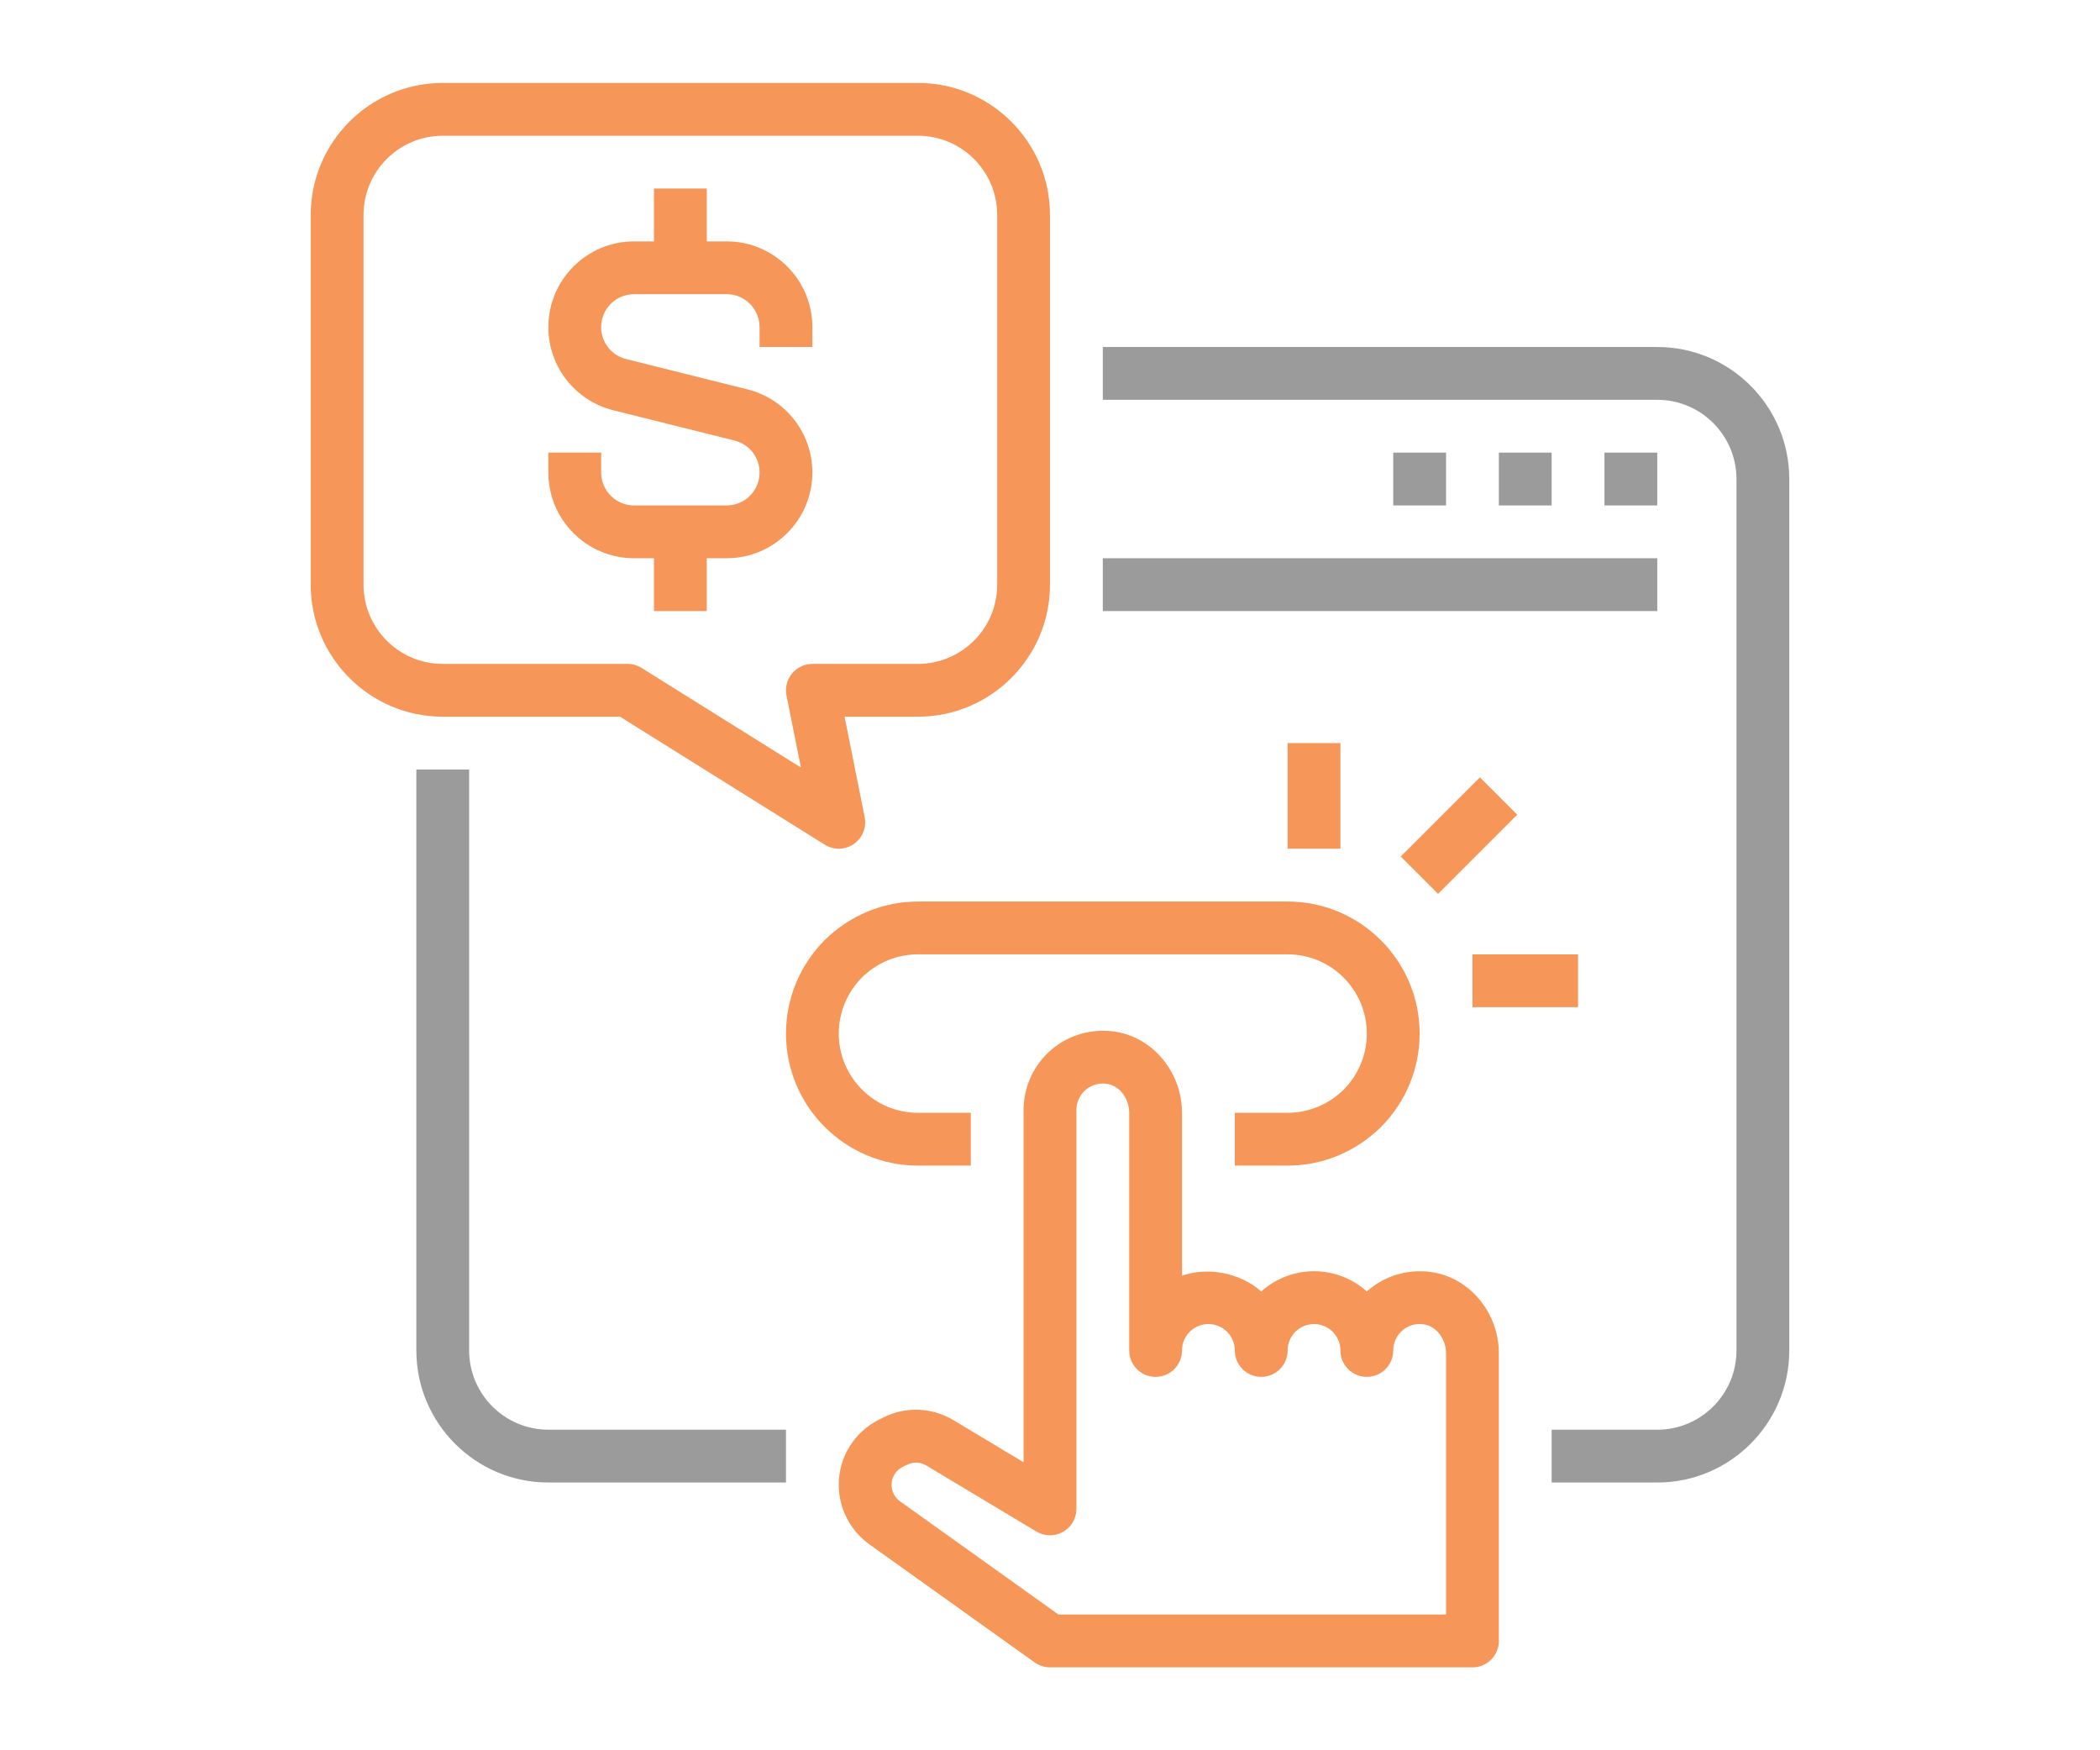 <svg xmlns="http://www.w3.org/2000/svg" xmlns:xlink="http://www.w3.org/1999/xlink" id="Layer_1" x="0px" y="0px" width="196.001px" height="163.334px" viewBox="0 0 196.001 163.334" xml:space="preserve">
<g display="none">
	<path display="inline" fill="#9B9B9B" d="M13.066,130.668h51.145L56.37,156.8H49v6.534h9.8h52.267h9.8V156.8h-7.368l-7.842-26.132   h25.01v-6.534h-29.4H68.6H13.066c-3.602,0-6.533-2.931-6.533-6.532v-6.534h124.133v-6.534H6.533V13.067   c0-3.602,2.932-6.534,6.533-6.534h143.735c3.602,0,6.532,2.932,6.532,6.534v45.734h6.534V13.067C169.868,5.86,164.007,0,156.801,0   H13.066C5.86,0,0,5.86,0,13.067v94.734v9.801C0,124.808,5.86,130.668,13.066,130.668z M98.836,130.668l7.842,26.132H63.19   l7.841-26.132H98.836z"></path>
	<rect x="22.867" y="16.333" display="inline" fill="#9B9B9B" width="19.6" height="6.533"></rect>
	<rect x="49" y="16.333" display="inline" fill="#9B9B9B" width="19.6" height="6.533"></rect>
	<rect x="75.134" y="16.333" display="inline" fill="#9B9B9B" width="19.6" height="6.533"></rect>
	<rect x="101.266" y="16.333" display="inline" fill="#9B9B9B" width="19.601" height="6.533"></rect>
	<rect x="127.401" y="16.333" display="inline" fill="#9B9B9B" width="19.6" height="6.533"></rect>
	<path display="inline" fill="#9B9B9B" d="M150.267,58.801V32.667c0-1.806-1.461-3.266-3.267-3.266H22.867   c-1.806,0-3.267,1.46-3.267,3.266v39.2c0,1.806,1.461,3.267,3.267,3.267h107.8V68.6H26.133V35.934h117.6v22.867H150.267z"></path>
	<path display="inline" fill="#9B9B9B" d="M58.8,98.001V84.934c0-1.806-1.46-3.267-3.266-3.267H22.867   c-1.806,0-3.267,1.461-3.267,3.267v13.067h6.533v-9.8h26.133v9.8H58.8z"></path>
	<path display="inline" fill="#9B9B9B" d="M104.535,98.001V84.934c0-1.806-1.463-3.267-3.269-3.267H68.6   c-1.806,0-3.266,1.461-3.266,3.267v13.067h6.533v-9.8H98v9.8H104.535z"></path>
	<path display="inline" fill="#9B9B9B" d="M111.067,84.934v13.067h6.533v-9.8h13.066v-6.534h-16.332   C112.528,81.667,111.067,83.128,111.067,84.934z"></path>
	<path display="inline" fill="#F69759" d="M186.202,65.334H147c-5.403,0-9.8,4.396-9.8,9.8v78.4c0,5.403,4.396,9.8,9.8,9.8h39.201   c5.403,0,9.8-4.396,9.8-9.8v-78.4C196.001,69.729,191.605,65.334,186.202,65.334z M189.467,153.534   c0,1.802-1.464,3.266-3.266,3.266H147c-1.802,0-3.268-1.464-3.268-3.266v-78.4c0-1.802,1.466-3.267,3.268-3.267h39.201   c1.802,0,3.266,1.465,3.266,3.267V153.534z"></path>
	<rect x="150.267" y="78.4" display="inline" fill="#F69759" width="6.534" height="6.534"></rect>
	<path display="inline" fill="#F69759" d="M179.667,91.467h-26.134c-1.806,0-3.267,1.461-3.267,3.267v19.6   c0,1.806,1.461,3.269,3.267,3.269h26.134c1.806,0,3.266-1.463,3.266-3.269v-19.6C182.933,92.928,181.473,91.467,179.667,91.467z    M176.401,111.067h-19.6V98.001h19.6V111.067z"></path>
	<path display="inline" fill="#F69759" d="M179.667,124.134h-26.134c-1.806,0-3.267,1.461-3.267,3.266V147   c0,1.807,1.461,3.268,3.267,3.268h26.134c1.806,0,3.266-1.461,3.266-3.268v-19.601   C182.933,125.595,181.473,124.134,179.667,124.134z M176.401,143.733h-19.6v-13.065h19.6V143.733z"></path>
</g>
<g display="none">
	<path display="inline" fill="#9B9B9B" d="M63.164,155.997h59.464c6.832,0,12.389-5.557,12.389-12.389v-7.432v-2.479v-2.477H55.73   V32.114h74.331v24.776h4.955V19.726c0-6.831-5.557-12.389-12.389-12.389H63.164c-6.831,0-12.388,5.558-12.388,12.389v123.883   C50.775,150.44,56.333,155.997,63.164,155.997z M130.061,136.177v7.432c0,4.1-3.334,7.434-7.434,7.434H63.164   c-4.099,0-7.433-3.334-7.433-7.434v-7.432H130.061z M63.164,12.293h59.464c4.1,0,7.434,3.334,7.434,7.433v7.433H55.73v-7.433   C55.73,15.627,59.065,12.293,63.164,12.293z"></path>
	<rect x="90.418" y="141.132" display="inline" fill="#9B9B9B" width="4.955" height="4.955"></rect>
	<rect x="78.03" y="17.248" display="inline" fill="#9B9B9B" width="29.732" height="4.955"></rect>
	<path display="inline" fill="#9B9B9B" d="M125.106,54.413V42.024c0-1.368-1.107-2.478-2.479-2.478H63.164   c-1.37,0-2.478,1.109-2.478,2.478v19.821c0,1.37,1.108,2.478,2.478,2.478h29.732v-4.955H65.641V44.502h54.51v9.911H125.106z"></path>
	<rect x="70.597" y="49.458" display="inline" fill="#9B9B9B" width="4.955" height="4.955"></rect>
	<rect x="80.507" y="49.458" display="inline" fill="#9B9B9B" width="4.955" height="4.955"></rect>
	<rect x="90.418" y="49.458" display="inline" fill="#9B9B9B" width="4.955" height="4.955"></rect>
	<path display="inline" fill="#F69759" d="M82.985,94.056c0,19.127,15.561,34.688,34.688,34.688c7.406,0,14.264-2.352,19.904-6.324   l16.447,16.447c1.441,1.439,3.432,2.266,5.469,2.266c4.264,0,7.734-3.471,7.734-7.732c0-2.066-0.805-4.008-2.266-5.469   l-17.006-17.006c2.795-4.998,4.404-10.748,4.404-16.869c0-19.127-15.561-34.688-34.688-34.688S82.985,74.929,82.985,94.056z    M161.458,131.435c0.525,0.523,0.813,1.221,0.813,1.965c0,1.531-1.246,2.777-2.777,2.777c-0.73,0-1.447-0.295-1.965-0.814   l-16.1-16.1c1.354-1.271,2.596-2.654,3.729-4.127L161.458,131.435z M147.405,94.056c0,16.395-13.336,29.732-29.732,29.732   c-16.395,0-29.732-13.338-29.732-29.732c0-16.396,13.337-29.732,29.732-29.732C134.069,64.323,147.405,77.66,147.405,94.056z"></path>
	<path display="inline" fill="#F69759" d="M92.896,94.056c0,13.662,11.117,24.777,24.777,24.777   c13.662,0,24.777-11.115,24.777-24.777c0-13.661-11.115-24.776-24.777-24.776C104.012,69.279,92.896,80.395,92.896,94.056z    M137.495,94.056c0,10.93-8.893,19.822-19.822,19.822s-19.821-8.893-19.821-19.822s8.891-19.821,19.821-19.821   S137.495,83.126,137.495,94.056z"></path>
	<path display="inline" fill="#F69759" d="M102.807,94.056h4.955c0-5.463,4.445-9.91,9.91-9.91v-4.956   C109.475,79.189,102.807,85.858,102.807,94.056z"></path>
	<rect x="60.686" y="69.279" display="inline" fill="#9B9B9B" width="4.955" height="4.955"></rect>
	<rect x="60.686" y="79.189" display="inline" fill="#9B9B9B" width="19.821" height="4.956"></rect>
	<rect x="60.686" y="89.101" display="inline" fill="#9B9B9B" width="17.344" height="4.955"></rect>
	<rect x="60.686" y="99.011" display="inline" fill="#9B9B9B" width="17.344" height="4.955"></rect>
	<rect x="60.686" y="108.921" display="inline" fill="#9B9B9B" width="22.299" height="4.957"></rect>
	<rect x="60.686" y="118.833" display="inline" fill="#9B9B9B" width="12.388" height="4.955"></rect>
	<rect x="70.597" y="69.279" display="inline" fill="#9B9B9B" width="12.388" height="4.955"></rect>
	<rect x="78.03" y="118.833" display="inline" fill="#9B9B9B" width="9.911" height="4.955"></rect>
</g>
<g>
	<path fill="#9B9B9B" d="M-308-57.066h51.145l-7.841,26.132h-7.37v6.534h9.8h52.267h9.8v-6.534h-7.368l-7.842-26.132h25.01v-6.534   h-29.4h-32.666H-308c-3.602,0-6.533-2.931-6.533-6.532v-6.534h124.133v-6.534h-124.133v-91.466c0-3.602,2.932-6.534,6.533-6.534   h143.735c3.602,0,6.532,2.932,6.532,6.534v45.734h6.534v-45.734c0-7.207-5.86-13.067-13.066-13.067H-308   c-7.206,0-13.066,5.86-13.066,13.067v94.734v9.801C-321.066-62.927-315.206-57.066-308-57.066z M-222.229-57.066l7.842,26.132   h-43.488l7.841-26.132H-222.229z"></path>
	<rect x="-298.199" y="-171.401" fill="#9B9B9B" width="19.6" height="6.533"></rect>
	<rect x="-272.066" y="-171.401" fill="#9B9B9B" width="19.6" height="6.533"></rect>
	<rect x="-245.932" y="-171.401" fill="#9B9B9B" width="19.6" height="6.533"></rect>
	<rect x="-219.8" y="-171.401" fill="#9B9B9B" width="19.601" height="6.533"></rect>
	<rect x="-193.665" y="-171.401" fill="#9B9B9B" width="19.6" height="6.533"></rect>
	<path fill="#9B9B9B" d="M-170.799-128.934v-26.134c0-1.806-1.461-3.266-3.267-3.266h-124.134c-1.806,0-3.267,1.46-3.267,3.266v39.2   c0,1.806,1.461,3.267,3.267,3.267h107.8v-6.534h-104.533v-32.667h117.6v22.867H-170.799z"></path>
	<path fill="#9B9B9B" d="M-262.266-89.733v-13.067c0-1.806-1.46-3.267-3.266-3.267h-32.667c-1.806,0-3.267,1.461-3.267,3.267v13.067   h6.533v-9.8h26.133v9.8H-262.266z"></path>
	<path fill="#9B9B9B" d="M-216.531-89.733v-13.067c0-1.806-1.463-3.267-3.269-3.267h-32.666c-1.806,0-3.266,1.461-3.266,3.267   v13.067h6.533v-9.8h26.133v9.8H-216.531z"></path>
	<path fill="#9B9B9B" d="M-209.999-102.801v13.067h6.533v-9.8h13.066v-6.534h-16.332   C-208.538-106.067-209.999-104.606-209.999-102.801z"></path>
	<path fill="#F69759" d="M-134.864-122.4h-39.201c-5.403,0-9.8,4.396-9.8,9.8v78.4c0,5.403,4.396,9.8,9.8,9.8h39.201   c5.403,0,9.8-4.396,9.8-9.8v-78.4C-125.064-118.005-129.461-122.4-134.864-122.4z M-131.599-34.2c0,1.802-1.464,3.266-3.266,3.266   h-39.201c-1.802,0-3.268-1.464-3.268-3.266v-78.4c0-1.802,1.466-3.267,3.268-3.267h39.201c1.802,0,3.266,1.465,3.266,3.267V-34.2z"></path>
	<rect x="-170.799" y="-109.334" fill="#F69759" width="6.534" height="6.534"></rect>
	<path fill="#F69759" d="M-141.398-96.268h-26.134c-1.806,0-3.267,1.461-3.267,3.267v19.6c0,1.806,1.461,3.269,3.267,3.269h26.134   c1.806,0,3.266-1.463,3.266-3.269v-19.6C-138.133-94.807-139.593-96.268-141.398-96.268z M-144.665-76.667h-19.6v-13.066h19.6   V-76.667z"></path>
	<path fill="#F69759" d="M-141.398-63.601h-26.134c-1.806,0-3.267,1.461-3.267,3.266v19.601c0,1.807,1.461,3.268,3.267,3.268h26.134   c1.806,0,3.266-1.461,3.266-3.268v-19.601C-138.133-62.14-139.593-63.601-141.398-63.601z M-144.665-44.001h-19.6v-13.065h19.6   V-44.001z"></path>
</g>
<g display="none">
	<path display="inline" fill="#9B9B9B" d="M63.647,13.478c1.121-0.647,2.402-0.99,3.705-0.99h64.238   c4.087,0,7.412,3.325,7.412,7.412v2.471H84.647v4.941h54.355v44.473h4.941V19.899c0-6.812-5.542-12.354-12.354-12.354H67.352   c-2.171,0-4.308,0.572-6.178,1.654L63.647,13.478z"></path>
	<path display="inline" fill="#9B9B9B" d="M92.059,136.022v-4.941H59.94V86.608h-4.941v56.826c0,6.812,5.542,12.354,12.354,12.354   h64.238c6.812,0,12.354-5.542,12.354-12.354h-4.941c0,4.087-3.325,7.412-7.412,7.412H67.352c-4.087,0-7.412-3.325-7.412-7.412   v-7.412H92.059z"></path>
	<rect x="97" y="140.964" display="inline" fill="#9B9B9B" width="4.941" height="4.941"></rect>
	<rect x="87.118" y="66.843" display="inline" fill="#9B9B9B" width="44.473" height="4.941"></rect>
	<rect x="89.588" y="76.726" display="inline" fill="#9B9B9B" width="7.412" height="4.941"></rect>
	<rect x="77.235" y="96.491" display="inline" fill="#9B9B9B" width="7.412" height="4.941"></rect>
	<rect x="64.881" y="106.374" display="inline" fill="#9B9B9B" width="19.766" height="4.941"></rect>
	<rect x="64.881" y="116.257" display="inline" fill="#9B9B9B" width="19.766" height="4.941"></rect>
	<path display="inline" fill="#9B9B9B" d="M134.061,59.431V44.606c0-1.364-1.105-2.471-2.471-2.471H94.53v4.941h34.59v9.883H87.118   v4.941h44.473C132.956,61.901,134.061,60.795,134.061,59.431z"></path>
	<path display="inline" fill="#F69759" d="M154.376,125.667c2.787-4.984,4.392-10.717,4.392-16.822   c0-19.073-15.517-34.59-34.59-34.59s-34.59,15.517-34.59,34.59s15.517,34.59,34.59,34.59c7.386,0,14.224-2.348,19.848-6.307   l16.402,16.401c1.457,1.458,3.393,2.259,5.453,2.259c4.251,0,7.711-3.46,7.711-7.711c0-2.061-0.801-3.998-2.259-5.453   L154.376,125.667z M94.53,108.845c0-16.348,13.3-29.648,29.648-29.648s29.648,13.301,29.648,29.648   c0,16.35-13.3,29.648-29.648,29.648S94.53,125.194,94.53,108.845z M165.881,150.847c-0.741,0-1.436-0.289-1.96-0.811   l-16.055-16.055c1.347-1.271,2.589-2.647,3.721-4.119l16.253,16.255c0.521,0.524,0.811,1.219,0.811,1.96   C168.651,149.604,167.409,150.847,165.881,150.847z"></path>
	<path display="inline" fill="#F69759" d="M124.178,84.138c-13.623,0-24.707,11.083-24.707,24.707s11.084,24.707,24.707,24.707   s24.707-11.083,24.707-24.707S137.801,84.138,124.178,84.138z M124.178,128.61c-10.898,0-19.766-8.867-19.766-19.766   s8.867-19.766,19.766-19.766s19.766,8.867,19.766,19.766S135.077,128.61,124.178,128.61z"></path>
	<path display="inline" fill="#F69759" d="M109.354,108.845h4.941c0-5.449,4.435-9.883,9.883-9.883v-4.941   C116.003,94.021,109.354,100.671,109.354,108.845z"></path>
	<path display="inline" fill="#F69759" d="M56.024,15.425l-8.98,6.481L36.11,23.673c-1.051,0.17-1.875,0.994-2.045,2.045   l-1.767,10.934l-6.481,8.98c-0.623,0.863-0.623,2.028,0,2.891l6.481,8.98l1.767,10.934c0.145,0.893,0.775,1.595,1.601,1.899   l-7.584,15.167c-0.383,0.767-0.342,1.676,0.108,2.404s1.245,1.172,2.102,1.172h8.561l4.208,6.313c0.459,0.689,1.233,1.1,2.056,1.1   c0.051,0,0.103-0.001,0.153-0.005c0.879-0.054,1.662-0.573,2.057-1.36l8.331-16.662l0.368,0.266   c0.431,0.311,0.938,0.467,1.445,0.467s1.015-0.156,1.445-0.467l0.367-0.266l8.332,16.662c0.395,0.787,1.177,1.307,2.057,1.36   c0.051,0.004,0.103,0.005,0.153,0.005c0.823,0,1.596-0.41,2.056-1.1l4.208-6.313h8.561c0.856,0,1.651-0.443,2.102-1.172   s0.491-1.638,0.108-2.404l-7.584-15.167c0.826-0.304,1.456-1.006,1.601-1.899l1.767-10.934l6.481-8.98   c0.623-0.863,0.623-2.028,0-2.891l-6.481-8.98l-1.767-10.934c-0.17-1.051-0.994-1.875-2.045-2.045l-10.934-1.767l-8.98-6.481   C58.053,14.802,56.885,14.802,56.024,15.425z M51.595,75.535l-6.786,13.574l-2.579-3.871c-0.458-0.688-1.229-1.1-2.056-1.1H34.29   l6.454-12.907l6.3,1.018L51.595,75.535z M74.764,84.138c-0.826,0-1.597,0.412-2.056,1.1l-2.581,3.871l-6.786-13.574l4.553-3.286   l6.3-1.018l6.454,12.907H74.764z M66.529,26.69l9.75,1.577l1.577,9.75c0.062,0.38,0.211,0.74,0.436,1.051l5.779,8.009l-5.779,8.009   c-0.224,0.311-0.374,0.671-0.436,1.051l-1.577,9.75l-9.75,1.577c-0.38,0.062-0.74,0.211-1.051,0.436l-8.009,5.779l-8.009-5.779   c-0.311-0.224-0.671-0.374-1.051-0.436l-9.75-1.577l-1.577-9.75c-0.062-0.38-0.211-0.74-0.436-1.051l-5.779-8.009l5.779-8.009   c0.224-0.311,0.374-0.671,0.436-1.051l1.577-9.75l9.75-1.577c0.38-0.062,0.74-0.211,1.051-0.436l8.009-5.779l8.009,5.779   C65.79,26.479,66.149,26.629,66.529,26.69z"></path>
	<path display="inline" fill="#F69759" d="M40.174,47.077c0,9.537,7.758,17.295,17.295,17.295s17.295-7.758,17.295-17.295   s-7.758-17.295-17.295-17.295S40.174,37.541,40.174,47.077z M69.823,47.077c0,6.812-5.542,12.354-12.354,12.354   s-12.354-5.542-12.354-12.354s5.542-12.354,12.354-12.354S69.823,40.266,69.823,47.077z"></path>
	<path display="inline" fill="#F69759" d="M51.423,42.396l2.21,4.42l1.366-0.683v8.355h4.941V42.136   c0-0.856-0.444-1.651-1.171-2.102c-0.729-0.451-1.64-0.491-2.404-0.108L51.423,42.396z"></path>
	<rect x="126.649" y="32.253" display="inline" fill="#9B9B9B" width="4.941" height="4.941"></rect>
	<rect x="116.766" y="32.253" display="inline" fill="#9B9B9B" width="4.941" height="4.941"></rect>
	<rect x="106.883" y="32.253" display="inline" fill="#9B9B9B" width="4.941" height="4.941"></rect>
</g>
<g display="none">
	<path display="inline" fill="#9B9B9B" d="M49.868,74.066v73.466c0,5.59,4.546,10.135,10.133,10.135h73.467   c5.586,0,10.133-4.545,10.133-10.135V74.066h-5.066v58.267h-83.6V74.066H49.868z M138.534,137.399v10.133   c0,2.795-2.271,5.068-5.066,5.068H60c-2.794,0-5.066-2.273-5.066-5.068v-10.133H138.534z"></path>
	<rect x="95.467" y="142.466" display="inline" fill="#9B9B9B" width="5.066" height="5.066"></rect>
	<path display="inline" fill="#9B9B9B" d="M163.867,15.8H143.6c0-5.589-4.547-10.133-10.133-10.133H60   c-5.587,0-10.133,4.544-10.133,10.133H32.134C26.546,15.8,22,20.345,22,25.934v32.934C22,64.455,26.546,69,32.134,69h70.106   l-4.143,14.505c-0.302,1.054,0.109,2.182,1.019,2.795c0.429,0.29,0.924,0.434,1.417,0.434c0.55,0,1.099-0.178,1.554-0.535   L124.205,69h39.662C169.454,69,174,64.455,174,58.867V25.934C174,20.345,169.454,15.8,163.867,15.8z M60,10.733h73.467   c2.796,0,5.066,2.273,5.066,5.066h-83.6C54.934,13.007,57.207,10.733,60,10.733z M168.934,58.867c0,2.793-2.271,5.066-5.067,5.066   h-40.533c-0.563,0-1.11,0.188-1.554,0.534l-16.679,12.971l2.934-10.276c0.221-0.765,0.067-1.586-0.41-2.222   c-0.48-0.634-1.228-1.007-2.024-1.007H32.134c-2.795,0-5.066-2.273-5.066-5.066V25.934c0-2.793,2.271-5.066,5.066-5.066h131.732   c2.796,0,5.067,2.273,5.067,5.066V58.867z"></path>
	<path display="inline" fill="#F69759" d="M50.25,36.836l-3.915-0.601l-1.774-3.778C44.143,31.566,43.25,31,42.267,31   c-0.981,0-1.875,0.566-2.293,1.457l-1.775,3.778l-3.915,0.601c-0.938,0.144-1.718,0.799-2.019,1.7   c-0.302,0.9-0.074,1.895,0.589,2.572l2.907,2.979l-0.69,4.238c-0.157,0.957,0.247,1.92,1.041,2.479   c0.795,0.56,1.837,0.616,2.685,0.146l3.471-1.92l3.472,1.92c0.382,0.213,0.805,0.316,1.226,0.316c0.512,0,1.022-0.155,1.458-0.463   c0.794-0.559,1.199-1.521,1.042-2.479l-0.69-4.238l2.907-2.979c0.663-0.678,0.891-1.672,0.589-2.572   C51.969,37.635,51.19,36.979,50.25,36.836z M44.254,41.465c-0.562,0.574-0.816,1.383-0.687,2.177l0.057,0.35l-0.131-0.072   c-0.382-0.21-0.805-0.316-1.227-0.316s-0.845,0.106-1.226,0.316l-0.131,0.072l0.057-0.35c0.13-0.794-0.125-1.603-0.687-2.177   l-0.357-0.366l0.379-0.06c0.835-0.126,1.551-0.663,1.909-1.427l0.056-0.119l0.056,0.119c0.359,0.764,1.075,1.301,1.91,1.427   l0.379,0.06L44.254,41.465z"></path>
	<path display="inline" fill="#F69759" d="M75.584,36.836l-3.915-0.601l-1.775-3.778C69.476,31.566,68.583,31,67.601,31   c-0.982,0-1.876,0.566-2.294,1.457l-1.774,3.778l-3.915,0.601c-0.939,0.144-1.719,0.799-2.02,1.7   c-0.302,0.9-0.074,1.895,0.589,2.572l2.907,2.979l-0.69,4.238c-0.157,0.957,0.248,1.92,1.042,2.479   c0.791,0.56,1.835,0.616,2.684,0.146l3.472-1.92l3.471,1.92c0.382,0.213,0.806,0.316,1.226,0.316c0.513,0,1.023-0.155,1.459-0.463   c0.794-0.559,1.198-1.521,1.041-2.479l-0.69-4.238l2.907-2.979c0.663-0.678,0.891-1.672,0.589-2.572   C77.302,37.635,76.523,36.979,75.584,36.836z M69.587,41.465c-0.562,0.574-0.816,1.383-0.687,2.177l0.057,0.35l-0.131-0.072   c-0.381-0.21-0.804-0.316-1.226-0.316s-0.845,0.106-1.227,0.316l-0.131,0.072l0.057-0.35c0.13-0.794-0.125-1.603-0.687-2.177   l-0.357-0.366l0.379-0.06c0.835-0.126,1.551-0.663,1.91-1.427l0.056-0.119l0.056,0.119c0.358,0.764,1.074,1.301,1.909,1.427   l0.379,0.06L69.587,41.465z"></path>
	<path display="inline" fill="#F69759" d="M100.917,36.836l-3.915-0.601l-1.775-3.778C94.809,31.566,93.917,31,92.934,31   s-1.875,0.566-2.293,1.457l-1.775,3.778l-3.915,0.601c-0.938,0.144-1.718,0.799-2.019,1.7c-0.302,0.9-0.074,1.895,0.589,2.572   l2.906,2.979l-0.689,4.238c-0.157,0.957,0.247,1.92,1.041,2.479c0.794,0.56,1.836,0.616,2.685,0.146l3.471-1.92l3.471,1.92   c0.383,0.213,0.806,0.316,1.227,0.316c0.512,0,1.022-0.155,1.458-0.463c0.794-0.559,1.198-1.521,1.041-2.479l-0.69-4.238   l2.907-2.979c0.663-0.678,0.891-1.672,0.589-2.572C102.636,37.635,101.855,36.979,100.917,36.836z M94.92,41.465   c-0.562,0.574-0.816,1.383-0.687,2.177l0.058,0.35l-0.132-0.072c-0.381-0.21-0.804-0.316-1.226-0.316s-0.845,0.106-1.226,0.316   l-0.132,0.072l0.058-0.35c0.13-0.794-0.125-1.603-0.687-2.177l-0.357-0.366l0.378-0.06c0.835-0.126,1.552-0.663,1.91-1.427   l0.056-0.119l0.056,0.119c0.358,0.764,1.075,1.301,1.91,1.427l0.378,0.06L94.92,41.465z"></path>
	<path display="inline" fill="#F69759" d="M136.381,35.639l-7.414-1.133l-3.34-7.115c-0.418-0.889-1.312-1.457-2.294-1.457   c-0.981,0-1.875,0.568-2.293,1.457l-3.34,7.115l-7.414,1.133c-0.94,0.144-1.72,0.799-2.021,1.699   c-0.302,0.901-0.074,1.893,0.589,2.573l5.44,5.576l-1.289,7.904c-0.156,0.958,0.247,1.92,1.041,2.479   c0.797,0.559,1.833,0.615,2.685,0.146l6.603-3.649l6.604,3.649c0.383,0.213,0.804,0.316,1.225,0.316   c0.515,0,1.024-0.155,1.459-0.462c0.795-0.56,1.198-1.521,1.042-2.479l-1.289-7.904l5.44-5.576   c0.663-0.681,0.891-1.672,0.589-2.573C138.101,36.438,137.322,35.782,136.381,35.639z M127.854,42.865   c-0.562,0.576-0.816,1.383-0.686,2.177l0.653,4.018l-3.261-1.803c-0.384-0.211-0.807-0.317-1.228-0.317   c-0.42,0-0.844,0.106-1.227,0.317l-3.261,1.803l0.653-4.018c0.131-0.794-0.124-1.601-0.686-2.177l-2.89-2.961l3.877-0.594   c0.836-0.127,1.554-0.663,1.912-1.428l1.62-3.454l1.621,3.454c0.358,0.765,1.076,1.301,1.912,1.428l3.877,0.594L127.854,42.865z"></path>
	<path display="inline" fill="#F69759" d="M161.717,36.836l-3.916-0.601l-1.774-3.778c-0.418-0.891-1.311-1.457-2.293-1.457   s-1.875,0.566-2.293,1.457l-1.774,3.778l-3.916,0.601c-0.938,0.144-1.72,0.799-2.019,1.7c-0.302,0.9-0.074,1.895,0.589,2.572   l2.906,2.979l-0.69,4.238c-0.155,0.957,0.248,1.92,1.042,2.479c0.794,0.56,1.836,0.616,2.685,0.146l3.471-1.92l3.471,1.92   c0.384,0.213,0.805,0.316,1.225,0.316c0.515,0,1.024-0.155,1.46-0.463c0.794-0.559,1.197-1.521,1.041-2.479l-0.689-4.238   l2.906-2.979c0.663-0.678,0.891-1.672,0.589-2.572C163.437,37.635,162.655,36.979,161.717,36.836z M155.72,41.465   c-0.562,0.574-0.816,1.383-0.686,2.177l0.055,0.35l-0.129-0.072c-0.381-0.21-0.806-0.316-1.227-0.316s-0.846,0.106-1.228,0.316   l-0.128,0.072l0.054-0.35c0.132-0.794-0.123-1.603-0.685-2.177l-0.359-0.366l0.381-0.06c0.834-0.126,1.549-0.663,1.91-1.427   l0.055-0.119l0.055,0.119c0.361,0.764,1.076,1.301,1.909,1.427l0.382,0.06L155.72,41.465z"></path>
	<path display="inline" fill="#F69759" d="M60,117.134v10.133h5.067v-10.133c0-4.191,3.408-7.601,7.6-7.601h15.2   c4.19,0,7.6,3.409,7.6,7.601v10.133h5.066v-10.133c0-6.205-4.491-11.358-10.388-12.438c1.718-2.162,2.788-4.861,2.788-7.83V91.8   c0-6.984-5.683-12.666-12.667-12.666c-6.983,0-12.666,5.682-12.666,12.666v5.066c0,2.969,1.069,5.668,2.788,7.83   C64.493,105.775,60,110.929,60,117.134z M72.667,91.8c0-4.191,3.409-7.6,7.6-7.6c4.191,0,7.601,3.408,7.601,7.6v5.066   c0,4.191-3.409,7.6-7.601,7.6c-4.19,0-7.6-3.408-7.6-7.6V91.8z"></path>
	<rect x="105.6" y="101.933" display="inline" fill="#9B9B9B" width="17.733" height="5.067"></rect>
	<rect x="128.401" y="101.933" display="inline" fill="#9B9B9B" width="5.066" height="5.067"></rect>
	<rect x="105.6" y="112.066" display="inline" fill="#9B9B9B" width="10.134" height="5.067"></rect>
	<rect x="120.8" y="112.066" display="inline" fill="#9B9B9B" width="12.667" height="5.067"></rect>
	<rect x="105.6" y="122.2" display="inline" fill="#9B9B9B" width="27.867" height="5.066"></rect>
	<rect x="105.6" y="91.8" display="inline" fill="#9B9B9B" width="27.867" height="5.066"></rect>
	<rect x="115.734" y="81.667" display="inline" fill="#9B9B9B" width="17.733" height="5.066"></rect>
</g>
<g display="none">
	<rect x="48" y="18.667" display="inline" fill="#9B9B9B" width="5" height="5"></rect>
	<rect x="58" y="18.667" display="inline" fill="#9B9B9B" width="5" height="5"></rect>
	<rect x="68" y="18.667" display="inline" fill="#9B9B9B" width="5" height="5"></rect>
	<rect x="48" y="28.667" display="inline" fill="#9B9B9B" width="50" height="5"></rect>
	<path display="inline" fill="#9B9B9B" d="M153,18.667h5c0-5.515-4.487-10-10-10H48c-5.514,0-10,4.485-10,10v25h5v-25   c0-2.756,2.242-5,5-5h100C150.759,13.667,153,15.911,153,18.667z"></path>
	<rect x="153" y="78.667" display="inline" fill="#9B9B9B" width="5" height="20"></rect>
	<path display="inline" fill="#9B9B9B" d="M33,158.667h115c5.513,0,10-4.484,10-10v-15h-5v15c0,2.756-2.241,5-5,5s-5-2.244-5-5v-7.5   c0-1.382-1.118-2.5-2.5-2.5H43v-40h-5v40H25.5c-1.381,0-2.5,1.118-2.5,2.5v7.5C23,154.183,27.487,158.667,33,158.667z M28,143.667   h110v5c0,1.818,0.488,3.527,1.343,5H33c-2.758,0-5-2.244-5-5V143.667z"></path>
	<path display="inline" fill="#F69759" d="M160.5,103.667h-80c-0.493,0-0.977,0.146-1.387,0.42l-15,10   c-0.695,0.464-1.113,1.245-1.113,2.08s0.418,1.616,1.113,2.08l15,10c0.41,0.273,0.894,0.42,1.387,0.42h80   c6.893,0,12.5-5.607,12.5-12.5S167.393,103.667,160.5,103.667z M143,113.667H83v-5h60V113.667z M83,118.667h60v5H83V118.667z    M148,108.667h5v15h-5V108.667z M78,110.837v10.66l-7.993-5.33L78,110.837z M160.5,123.667H158v-15h2.5c4.136,0,7.5,3.364,7.5,7.5   S164.636,123.667,160.5,123.667z"></path>
	<path display="inline" fill="#F69759" d="M170.5,23.667h-65c-1.382,0-2.5,1.118-2.5,2.5v37.5v7.5c0,1.382,1.118,2.5,2.5,2.5h65   c1.382,0,2.5-1.118,2.5-2.5v-7.5v-37.5C173,24.785,171.882,23.667,170.5,23.667z M168,28.667v30.33l-11.113-7.41   c-0.806-0.537-1.846-0.564-2.674-0.063l-11.242,6.746l-16.23-9.272c-0.801-0.457-1.787-0.437-2.563,0.051L108,59.158V28.667H168z    M168,68.667h-60v-3.613l17.559-10.974l16.201,9.258c0.786,0.449,1.753,0.437,2.527-0.027l11.143-6.687L168,65.005V68.667z"></path>
	<path display="inline" fill="#F69759" d="M144.25,51.167c4.824,0,8.75-3.926,8.75-8.75s-3.926-8.75-8.75-8.75   s-8.75,3.926-8.75,8.75S139.426,51.167,144.25,51.167z M144.25,38.667c2.068,0,3.75,1.682,3.75,3.75s-1.682,3.75-3.75,3.75   s-3.75-1.682-3.75-3.75S142.182,38.667,144.25,38.667z"></path>
	<path display="inline" fill="#F69759" d="M25.5,93.667h70c1.381,0,2.5-1.118,2.5-2.5v-40c0-1.382-1.119-2.5-2.5-2.5h-70   c-1.381,0-2.5,1.118-2.5,2.5v40C23,92.549,24.12,93.667,25.5,93.667z M28,53.667h65v35H28V53.667z"></path>
	<rect x="33" y="58.667" display="inline" fill="#F69759" width="10" height="5"></rect>
	<rect x="48" y="58.667" display="inline" fill="#F69759" width="40" height="5"></rect>
	<rect x="33" y="68.667" display="inline" fill="#F69759" width="32.5" height="5"></rect>
	<rect x="70.5" y="68.667" display="inline" fill="#F69759" width="17.5" height="5"></rect>
	<rect x="33" y="78.667" display="inline" fill="#F69759" width="42.5" height="5"></rect>
	<rect x="103" y="81.167" display="inline" fill="#9B9B9B" width="30" height="5"></rect>
	<rect x="138" y="81.167" display="inline" fill="#9B9B9B" width="10" height="5"></rect>
	<rect x="103" y="91.167" display="inline" fill="#9B9B9B" width="22.5" height="5"></rect>
	<rect x="130.5" y="91.167" display="inline" fill="#9B9B9B" width="17.5" height="5"></rect>
	<rect x="48" y="38.667" display="inline" fill="#9B9B9B" width="30" height="5"></rect>
	<rect x="83" y="38.667" display="inline" fill="#9B9B9B" width="15" height="5"></rect>
	<rect x="48" y="98.667" display="inline" fill="#9B9B9B" width="22.5" height="5"></rect>
	<rect x="48" y="108.667" display="inline" fill="#9B9B9B" width="10" height="5"></rect>
	<rect x="48" y="118.667" display="inline" fill="#9B9B9B" width="10" height="5"></rect>
	<rect x="48" y="128.667" display="inline" fill="#9B9B9B" width="20" height="5"></rect>
</g>
<g display="none">
	<path display="inline" fill="#9B9B9B" d="M145.133,46.201V18.334c0-6.984-5.683-12.667-12.666-12.667H66.601   c-6.984,0-12.667,5.683-12.667,12.667v7.6h2.533H59h81.066v20.267H145.133z M59,20.868v-2.534c0-4.191,3.409-7.6,7.6-7.6h65.867   c4.19,0,7.6,3.409,7.6,7.6v2.534H59z"></path>
	<path display="inline" fill="#9B9B9B" d="M140.067,132.335H59v-25.334h-5.067v38c0,6.984,5.683,12.666,12.667,12.666h65.867   c6.983,0,12.666-5.682,12.666-12.666V122.2h-5.066V132.335z M132.467,152.601H66.601c-4.191,0-7.6-3.408-7.6-7.6v-7.6h81.066v7.6   C140.067,149.192,136.658,152.601,132.467,152.601z"></path>
	<rect x="97" y="142.468" display="inline" fill="#9B9B9B" width="5.066" height="5.066"></rect>
	<rect x="97" y="31.001" display="inline" fill="#9B9B9B" width="12.667" height="5.066"></rect>
	<rect x="97" y="41.134" display="inline" fill="#9B9B9B" width="35.467" height="5.066"></rect>
	<path display="inline" fill="#9B9B9B" d="M66.601,114.601v10.133c0,1.4,1.134,2.533,2.533,2.533H89.4   c1.399,0,2.533-1.133,2.533-2.533v-20.266c0-1.399-1.134-2.533-2.533-2.533H79.267v5.066h7.6V122.2h-15.2v-7.6H66.601z"></path>
	<rect x="97" y="112.067" display="inline" fill="#9B9B9B" width="7.6" height="5.066"></rect>
	<rect x="97" y="122.2" display="inline" fill="#9B9B9B" width="25.333" height="5.066"></rect>
	<path display="inline" fill="#F69759" d="M33.667,91.801h11.868l24.68,17.276c0.437,0.305,0.945,0.457,1.452,0.457   c0.568,0,1.134-0.19,1.598-0.568c0.878-0.713,1.176-1.923,0.73-2.963l-6.086-14.202H81.8c5.587,0,10.133-4.546,10.133-10.133   V41.134c0-5.587-4.546-10.133-10.133-10.133H33.667c-5.587,0-10.133,4.546-10.133,10.133v40.533   C23.534,87.255,28.08,91.801,33.667,91.801z M28.601,41.134c0-2.794,2.272-5.067,5.066-5.067H81.8c2.794,0,5.067,2.272,5.067,5.067   v40.533c0,2.794-2.272,5.067-5.067,5.067H64.067c-0.851,0-1.646,0.428-2.115,1.14c-0.469,0.709-0.549,1.609-0.212,2.392   l4.097,9.562l-18.05-12.635c-0.426-0.299-0.933-0.458-1.453-0.458H33.667c-2.794,0-5.066-2.272-5.066-5.067V41.134z"></path>
	<path display="inline" fill="#9B9B9B" d="M165.4,51.268h-43.066h-7.6H97v5.066h9.01c-0.873,1.497-1.41,3.212-1.41,5.067v5.066H97   v5.067h7.6v5.066H97v5.067h7.6v5.067H97v5.066h7.6v5.067c0,1.854,0.537,3.569,1.41,5.066H97v5.066h17.733h16.754l-3.959,11.865   c-0.341,1.026,0.008,2.157,0.866,2.814c0.455,0.346,0.994,0.52,1.539,0.52c0.489,0,0.979-0.141,1.405-0.425l22.161-14.774H165.4   c5.587,0,10.134-4.546,10.134-10.133V61.401C175.534,55.813,170.987,51.268,165.4,51.268z M170.467,96.868   c0,2.793-2.271,5.066-5.067,5.066h-12.666c-0.5,0-0.99,0.148-1.405,0.426l-16.657,11.104l2.733-8.195   c0.258-0.772,0.126-1.621-0.351-2.281c-0.476-0.662-1.24-1.053-2.054-1.053h-2.533h-17.733c-2.796,0-5.066-2.273-5.066-5.066   V61.401c0-2.794,2.271-5.067,5.066-5.067h7.6H165.4c2.796,0,5.067,2.272,5.067,5.067V96.868z"></path>
	<path display="inline" fill="#F69759" d="M36.2,81.667h12.667h24.32c3.352,0,6.08-2.728,6.08-6.08V62.414   c0-3.353-2.728-6.08-6.08-6.08h-6.587v-5.066c0-5.587-4.546-10.133-10.134-10.133c-2.794,0-5.066,2.272-5.066,5.066v6.551   l-3.583,3.582H36.2c-1.399,0-2.533,1.134-2.533,2.534v20.267C33.667,80.533,34.801,81.667,36.2,81.667z M55.725,55.592   c0.475-0.475,0.742-1.119,0.742-1.791v-7.6c2.794,0,5.067,2.272,5.067,5.067v5.066c-1.399,0-2.533,1.134-2.533,2.534   c0,1.399,1.134,2.533,2.533,2.533h11.654c0.559,0,1.013,0.454,1.013,1.013v13.174c0,0.559-0.454,1.013-1.013,1.013H51.4V59.917   L55.725,55.592z M38.734,61.401h7.6v15.2h-7.6V61.401z"></path>
	<path display="inline" fill="#F69759" d="M114.734,74.067v2.533h5.066v-2.533c0-1.396,1.138-2.533,2.533-2.533v-5.067   C118.143,66.467,114.734,69.876,114.734,74.067z"></path>
	<path display="inline" fill="#F69759" d="M124.867,74.067v2.533h5.067v-2.533c0-1.396,1.138-2.533,2.533-2.533v-5.067   C128.276,66.467,124.867,69.876,124.867,74.067z"></path>
	<path display="inline" fill="#F69759" d="M160.333,69.001c0,1.396-1.138,2.533-2.533,2.533v5.066c4.191,0,7.6-3.409,7.6-7.6v-2.534   h-5.066V69.001z"></path>
	<path display="inline" fill="#F69759" d="M150.201,69.001c0,1.396-1.139,2.533-2.533,2.533v5.066c4.19,0,7.6-3.409,7.6-7.6v-2.534   h-5.066V69.001z"></path>
	<rect x="124.867" y="89.268" display="inline" fill="#F69759" width="5.067" height="5.066"></rect>
	<rect x="135" y="89.268" display="inline" fill="#F69759" width="5.066" height="5.066"></rect>
	<rect x="145.133" y="89.268" display="inline" fill="#F69759" width="5.067" height="5.066"></rect>
	<rect x="114.734" y="31.001" display="inline" fill="#9B9B9B" width="17.733" height="5.066"></rect>
	<rect x="109.667" y="112.067" display="inline" fill="#9B9B9B" width="12.666" height="5.066"></rect>
</g>
<path fill="#9B9B9B" d="M167,126.023V44.702c0-6.793-5.528-12.321-12.321-12.321h-51.75v4.929h51.75  c4.077,0,7.393,3.316,7.393,7.393v81.321c0,4.077-3.315,7.394-7.393,7.394h-9.857v4.929h9.857  C161.472,138.346,167,132.818,167,126.023z"></path>
<path fill="#9B9B9B" d="M38.859,71.81v54.214c0,6.795,5.527,12.322,12.32,12.322h22.18v-4.929h-22.18  c-4.076,0-7.393-3.316-7.393-7.394V71.81H38.859z"></path>
<rect x="130.036" y="42.238" fill="#9B9B9B" width="4.93" height="4.929"></rect>
<rect x="139.894" y="42.238" fill="#9B9B9B" width="4.928" height="4.929"></rect>
<rect x="149.75" y="42.238" fill="#9B9B9B" width="4.929" height="4.929"></rect>
<rect x="102.929" y="52.095" fill="#9B9B9B" width="51.75" height="4.93"></rect>
<path fill="#F69759" d="M41.323,66.881h16.543L76.98,78.827c0.401,0.25,0.854,0.375,1.307,0.375c0.491,0,0.979-0.146,1.4-0.438  c0.809-0.559,1.208-1.545,1.017-2.511l-1.876-9.373h6.852C92.473,66.881,98,61.354,98,54.56v-34.5  c0-6.794-5.527-12.321-12.321-12.321H41.323C34.529,7.738,29,13.266,29,20.06v34.5C29,61.354,34.529,66.881,41.323,66.881z   M33.929,20.06c0-4.077,3.317-7.393,7.394-7.393h44.356c4.077,0,7.394,3.315,7.394,7.393v34.5c0,4.076-3.316,7.393-7.394,7.393  h-9.856c-0.739,0-1.438,0.333-1.906,0.903c-0.467,0.57-0.654,1.32-0.511,2.045l1.346,6.722l-14.872-9.294  c-0.393-0.245-0.845-0.376-1.307-0.376h-17.25c-4.076,0-7.394-3.316-7.394-7.393V20.06z"></path>
<path fill="#F69759" d="M59.179,52.095h1.857v4.93h4.929v-4.93h1.857c4.411,0,8-3.588,8-7.999c0-3.677-2.491-6.87-6.061-7.761  l-11.329-2.83c-1.37-0.345-2.324-1.569-2.324-2.981c0-1.694,1.376-3.071,3.07-3.071h8.644c1.695,0,3.071,1.377,3.071,3.071v1.857  h4.929v-1.857c0-4.411-3.589-7.999-8-7.999h-1.857v-4.93h-4.929v4.93h-1.857c-4.412,0-8,3.588-8,7.999  c0,3.677,2.491,6.87,6.06,7.761l11.33,2.83c1.369,0.345,2.325,1.569,2.325,2.981c0,1.694-1.376,3.071-3.071,3.071h-8.644  c-1.694,0-3.07-1.377-3.07-3.071v-1.857h-4.93v1.857C51.179,48.507,54.767,52.095,59.179,52.095z"></path>
<path fill="#F69759" d="M76.951,87.748c-2.317,2.352-3.592,5.444-3.592,8.705c0,6.793,5.527,12.32,12.32,12.32h4.93v-4.928h-4.93  c-4.076,0-7.393-3.316-7.393-7.393c0-1.959,0.772-3.822,2.149-5.22c1.422-1.4,3.284-2.173,5.243-2.173h34.5  c4.077,0,7.393,3.315,7.393,7.393c0,1.959-0.772,3.821-2.149,5.22c-1.422,1.4-3.284,2.173-5.243,2.173h-4.929v4.928h4.929  c3.261,0,6.353-1.275,8.729-3.616c2.317-2.351,3.593-5.443,3.593-8.704c0-6.794-5.528-12.322-12.321-12.322h-34.5  C82.418,84.131,79.327,85.406,76.951,87.748z"></path>
<rect x="120.179" y="69.345" fill="#F69759" width="4.928" height="9.857"></rect>
<rect x="130.969" y="75.506" transform="matrix(0.707 -0.707 0.707 0.707 -15.242 119.143)" fill="#F69759" width="10.455" height="4.928"></rect>
<rect x="137.429" y="89.061" fill="#F69759" width="9.856" height="4.928"></rect>
<path fill="#F69759" d="M81.141,144.116l15.428,11.02c0.419,0.299,0.919,0.46,1.432,0.46h39.429c1.361,0,2.465-1.103,2.465-2.464  v-26.843c0-3.735-2.653-6.986-6.168-7.56c-2.169-0.349-4.356,0.251-6.013,1.661c-0.048,0.041-0.096,0.081-0.145,0.125  c-1.309-1.172-3.034-1.885-4.925-1.885c-1.892,0-3.62,0.716-4.929,1.887c-1.907-1.708-4.939-2.334-7.394-1.466v-15.206  c0-3.734-2.652-6.986-6.171-7.56c-2.175-0.346-4.359,0.258-6.011,1.663c-1.655,1.408-2.604,3.461-2.604,5.632v32.878l-6.54-3.926  c-2.013-1.208-4.46-1.301-6.557-0.252l-0.387,0.192c-2.322,1.164-3.767,3.499-3.767,6.096  C78.287,140.765,79.353,142.838,81.141,144.116z M84.259,136.882l0.389-0.191c0.575-0.294,1.253-0.265,1.812,0.069l10.273,6.163  c0.76,0.457,1.711,0.47,2.483,0.031c0.771-0.438,1.249-1.257,1.249-2.144v-37.229c0-0.722,0.316-1.408,0.868-1.878  c0.559-0.477,1.28-0.681,2.026-0.55c1.141,0.185,2.034,1.366,2.034,2.692v22.178c0,1.363,1.102,2.465,2.463,2.465  c1.363,0,2.465-1.102,2.465-2.465c0-1.358,1.104-2.463,2.464-2.463c1.36,0,2.465,1.104,2.465,2.463c0,1.363,1.102,2.465,2.465,2.465  c1.361,0,2.464-1.102,2.464-2.465c0-1.358,1.104-2.463,2.465-2.463c1.358,0,2.463,1.104,2.463,2.463  c0,1.363,1.104,2.465,2.465,2.465c1.362,0,2.464-1.102,2.464-2.465c0-0.724,0.318-1.41,0.869-1.879  c0.562-0.477,1.275-0.676,2.026-0.549c1.141,0.186,2.034,1.367,2.034,2.693v24.378H98.791l-14.783-10.561  c-0.496-0.353-0.792-0.928-0.792-1.537C83.215,137.852,83.617,137.205,84.259,136.882z"></path>
</svg>